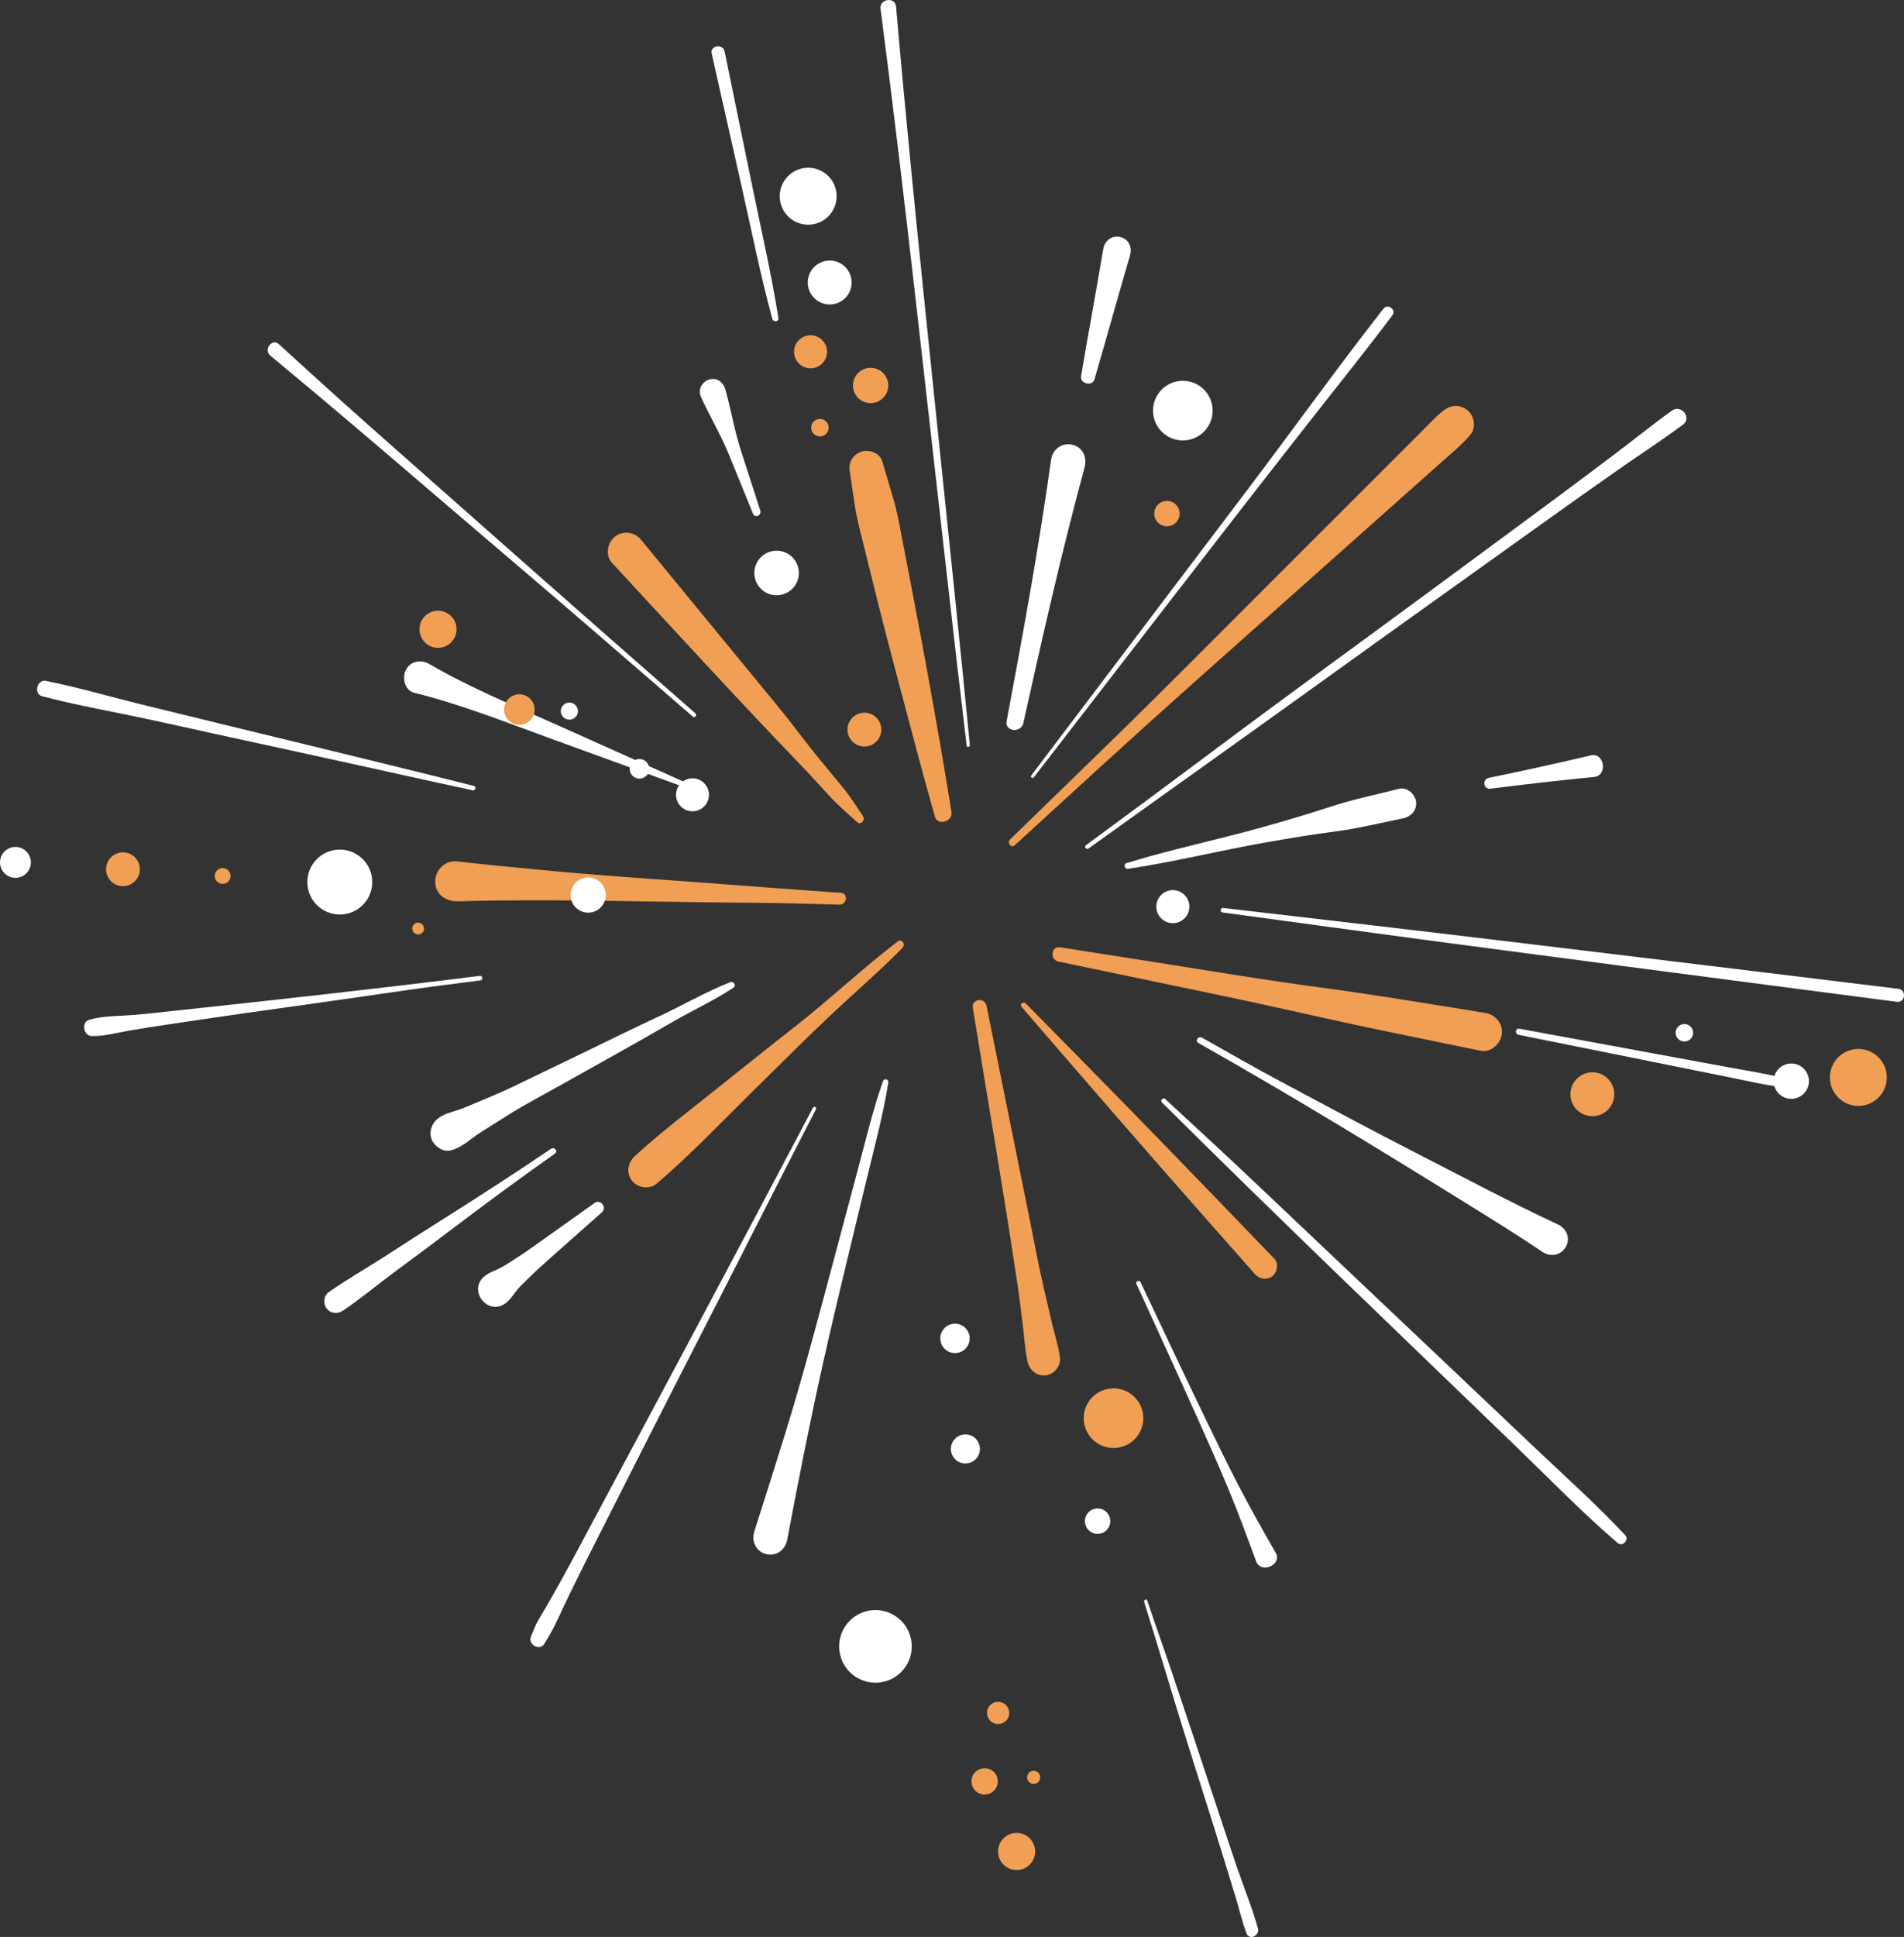 <svg id="b" xmlns="http://www.w3.org/2000/svg" viewBox="0 0 878.96 893.71" width="100%" height="100%" preserveAspectRatio="none"><rect x="0" y="0" width="878.96" height="893.71" fill="#333333" stroke="none"/><g id="c"><g><g><path d="M398.41,376.58c-2.95-4.35-5.73-8.89-9.08-12.95-3.48-4.21-6.95-8.41-10.43-12.62-6.7-8.11-12.86-16.66-19.54-24.79-13.49-16.41-26.98-32.82-40.46-49.23-7.67-9.33-15.34-18.67-23.01-28.01-2.94-3.58-8.39-4.29-12.05-1.38-3.42,2.72-4.54,8.64-1.38,12.05,29.23,31.55,58.24,63.3,88.09,94.27,4.07,4.22,7.96,8.61,11.92,12.92,4.13,4.49,8.73,8.45,13.26,12.52,1.73,1.55,3.82-1.08,2.67-2.78h0Z" fill="#F09F54" data-color-group="0"/><path d="M488.67,443.67c25.23,5.26,50.46,10.53,75.69,15.79,25.44,5.31,50.73,11.29,76.19,16.53,14.34,2.95,28.68,5.9,43.02,8.85,4.66.96,9.24-3.32,9.75-7.75.56-4.91-3.04-9-7.75-9.75-25.36-4.05-50.69-8.37-76.15-11.74-25.65-3.39-51.18-7.72-76.74-11.73-14.42-2.26-28.84-4.52-43.25-6.78-4.28-.67-4.87,5.73-.75,6.59h0Z" fill="#F09F54" data-color-group="0"/><path d="M439.25,374.68c-6.77-42.12-14.62-84.09-22.76-125.96-1.19-6.13-2.22-12.27-3.99-18.26-1.75-5.9-3.49-11.8-5.24-17.7-1.1-3.72-5.98-5.45-9.37-4.44-3.71,1.11-6.29,4.7-5.7,8.66.8,5.37,1.6,10.74,2.4,16.1.78,5.22,2.07,10.26,3.34,15.38,2.58,10.4,5.14,20.8,7.75,31.19,5.23,20.81,10.9,41.51,16.35,62.26,3.07,11.67,6.29,23.29,9.57,34.91,1.25,4.41,8.35,2.25,7.65-2.14h0Z" fill="#F09F54" data-color-group="0"/><path d="M449.08,464.96c6.84,42.28,14.19,84.51,20.51,126.88.89,5.94,1.58,11.92,2.37,17.87.8,6.11,1.07,12.45,2.38,18.46.87,3.98,4.31,7.01,8.55,6.4,4.04-.58,6.99-4.5,6.4-8.55-.78-5.36-2.53-10.62-3.76-15.91-1.19-5.12-2.38-10.23-3.57-15.35-2.46-10.59-4.43-21.3-6.58-31.95-4.23-20.93-8.46-41.86-12.69-62.79-2.42-11.99-4.84-23.98-7.27-35.96-.81-4.02-7-3.19-6.34.91h0Z" fill="#F09F54" data-color-group="0"/><path d="M388.15,411.94c-22.94-1.54-45.84-3.41-68.77-5.07-23.12-1.67-46.24-3.2-69.31-5.46-12.98-1.27-25.97-2.41-38.92-3.95-5.53-.66-10.33,3.88-10.25,9.35.08,5.98,4.99,9.21,10.52,9.05,45.61-1.28,91.22.44,136.83.69,13.09.07,26.19.54,39.28.84,3.48.08,4.19-5.21.62-5.45h0Z" fill="#F09F54" data-color-group="0"/><path d="M414.36,434.44c-16.11,12.28-30.83,26.26-46.78,38.75-16.09,12.6-31.98,25.47-48.03,38.13-9.06,7.15-17.96,14.27-26.47,22.08-3.23,2.97-4.17,7.8-1.3,11.41,2.67,3.35,8.06,4.16,11.41,1.3,15.48-13.21,29.48-28.02,43.99-42.27,14.65-14.39,29.1-29.02,44.28-42.85,8.53-7.78,17.12-15.44,25.18-23.69,1.6-1.64-.35-4.34-2.28-2.87h0Z" fill="#F09F54" data-color-group="0"/><path d="M468.41,390.02c27.25-24.92,54.43-49.91,82.02-74.46,27.28-24.27,54.56-48.54,81.84-72.81,7.55-6.71,15.09-13.43,22.64-20.14,3.77-3.36,7.55-6.71,11.32-10.07,4.34-3.86,8.89-7.54,12.61-12.02,2.62-3.16,1.83-8.24-1.02-10.89-3.09-2.87-7.5-3.08-10.93-.56-3.76,2.77-6.91,6.3-10.21,9.6-3.31,3.31-6.63,6.62-9.94,9.93-6.35,6.35-12.7,12.69-19.05,19.04-12.98,12.97-25.96,25.93-38.94,38.9-25.95,25.93-51.74,52.02-78.04,77.59-14.81,14.4-29.62,28.81-44.43,43.21-1.56,1.51.49,4.19,2.14,2.69h0Z" fill="#F09F54" data-color-group="0"/><path d="M471.6,464.58c27.84,32.22,55.68,64.42,83.89,96.33,7.95,8.99,15.9,17.99,23.85,26.98,2.05,2.31,5.53,2.91,8.04.92,2.24-1.78,3.07-5.8.92-8.04-29.65-30.79-59.35-61.53-89.35-91.98-8.46-8.59-16.92-17.18-25.38-25.77-1.11-1.13-3.05.32-1.97,1.57h0Z" fill="#F09F54" data-color-group="0"/></g><g><g><path d="M520.71,400.88c21.31-3.18,42.29-8.43,63.51-12.17,10.53-1.86,21.02-3.62,31.62-4.99,10.77-1.4,21.4-3.99,32.04-6.18,3.63-.75,6.37-3.95,5.82-7.77-.48-3.38-4.16-6.72-7.77-5.82-10.69,2.67-21.6,4.93-32.07,8.38-10.27,3.38-20.59,6.41-31,9.32-20.87,5.84-42.16,10.22-62.87,16.61-1.51.47-.77,2.85.73,2.62h0Z" fill="#fff" data-color-group="1"/><path d="M472.43,333.57c8.75-39.43,17.62-78.75,28.22-117.74,1.25-4.6-.54-9.37-5.56-10.61-4.69-1.16-9.19,2.03-9.86,6.8-5.63,40.45-12.99,80.53-20.52,120.66-.93,4.98,6.66,5.69,7.73.88h0Z" fill="#fff" data-color-group="1"/><path d="M318.47,361.95c-20.22-9.06-40.44-18.11-60.65-27.17-19.97-8.94-40.46-17.25-59.39-28.27-3.89-2.26-8.68-1.77-11.02,2.51-1.93,3.53-.65,9.52,3.84,10.63,21.69,5.38,42.57,13.7,63.54,21.33,20.98,7.63,41.96,15.26,62.94,22.89,1.25.45,1.95-1.38.74-1.92h0Z" fill="#fff" data-color-group="1"/><path d="M350.99,235.59c-2.98-9.22-5.96-18.43-8.94-27.65-2.97-9.19-4.54-18.72-7.13-28.02-.95-3.41-3.71-5.89-7.48-4.83-3.32.93-5.38,4.74-3.88,8.01,4.11,8.97,9.18,17.45,12.91,26.59,3.72,9.11,7.44,18.22,11.15,27.34.9,2.22,4.08.77,3.37-1.44h0Z" fill="#fff" data-color-group="1"/><path d="M337.12,453.17c-11.45,4.53-22.28,10.86-33.46,16.04-11.22,5.2-22.31,10.71-33.45,16.08-11.14,5.37-22.29,10.75-33.43,16.12-5.57,2.69-11.29,5.02-16.99,7.41-2.85,1.2-5.68,2.45-8.62,3.42-3.31,1.09-6.69,1.82-9.39,4.16-2.71,2.35-3.86,6.16-2.42,9.54,1.31,3.06,5.19,5.72,8.63,4.86,5.53-1.39,9.22-5.36,13.91-8.34,4.04-2.57,8.09-5.11,12.13-7.66,8.11-5.12,16.68-9.57,25.04-14.27,17.11-9.61,34.31-19.07,51.27-28.93,9.34-5.43,19.28-9.95,28.29-15.9,1.44-.95,0-3.13-1.51-2.53h0Z" fill="#fff" data-color-group="1"/><path d="M274.37,555.13c-8.26,5.88-16.53,11.76-24.79,17.64-4.15,2.95-8.26,5.89-12.59,8.58-1.83,1.14-3.63,2.39-5.53,3.43-2.65,1.44-5.49,2.17-7.86,4.14-7.81,6.5,1.72,18.51,9.82,12.36,2.46-1.87,3.81-4.45,5.81-6.73,1.42-1.62,3.06-3.08,4.58-4.61,3.59-3.61,7.39-6.95,11.19-10.33,7.59-6.73,15.18-13.45,22.77-20.18,2.65-2.34-.53-6.35-3.42-4.3h0Z" fill="#fff" data-color-group="1"/><path d="M407.66,498.75c-4.72,13.33-7.96,27.15-11.61,40.81-3.61,13.5-7.22,26.99-10.82,40.49-7.26,27.15-14.38,54.35-22.7,81.2-4.7,15.14-9.46,30.25-14.3,45.35-1.44,4.48.71,9.28,5.48,10.46,4.79,1.18,8.84-2.06,9.72-6.71,5.18-27.56,10.61-55.04,16.74-82.41,6.15-27.44,12.94-54.74,19.49-82.09,3.69-15.43,7.97-30.82,10.43-46.49.22-1.41-1.95-1.95-2.42-.6h0Z" fill="#fff" data-color-group="1"/><path d="M524.63,592.41c9.66,21.13,19.36,42.25,28.86,63.45,4.75,10.61,9.47,21.2,13.91,31.94,4.45,10.75,8.44,21.65,12.47,32.56,2.24,6.06,12.14,1.57,9.05-3.86-5.78-10.16-11.56-20.28-16.94-30.65-5.36-10.33-10.44-20.79-15.5-31.27-10.1-20.94-20.02-41.97-29.96-62.98-.57-1.2-2.45-.4-1.89.81h0Z" fill="#fff" data-color-group="1"/><path d="M553.15,481.19c42.06,23.76,83.25,48.89,124.29,74.36,11.68,7.25,23.35,14.46,34.75,22.14,3.63,2.45,8.53,1.5,10.69-2.44,2.18-4,.27-8.45-3.72-10.31-21.72-10.11-42.89-21.41-64.22-32.32-21.38-10.94-42.54-22.29-63.72-33.6-12.23-6.52-24.24-13.42-36.31-20.24-1.64-.93-3.42,1.46-1.75,2.4h0Z" fill="#fff" data-color-group="1"/><path d="M688,363.9c15.93-2.03,31.85-3.82,47.83-5.4,6.53-.64,4.83-11.44-1.43-9.97-15.67,3.69-31.35,7.14-47.11,10.38-3.16.65-2.52,5.39.72,4.98h0Z" fill="#fff" data-color-group="1"/><path d="M505.25,175.02c5.59-19.03,10.81-38.15,16.41-57.17,1.08-3.66-.5-7.51-4.45-8.49-3.83-.94-7.25,1.65-7.89,5.44-3.28,19.59-6.95,39.11-10.24,58.7-.59,3.53,5.13,5.04,6.17,1.52h0Z" fill="#fff" data-color-group="1"/></g><path d="M254.45,530c-16.89,11.41-33.94,22.47-51.2,33.31-8.54,5.37-17.01,10.86-25.49,16.33-8.64,5.58-17.63,10.66-26.04,16.57-2.39,1.68-2.6,5.4-.87,7.59,1.93,2.43,5.17,2.51,7.59.87,8.29-5.64,16.03-12.11,24.1-18.08,8.23-6.09,16.47-12.16,24.62-18.35,16.17-12.28,32.47-24.28,49.05-36.01,1.5-1.06-.27-3.23-1.77-2.22h0Z" fill="#fff" data-color-group="1"/><path d="M221.5,450.25c-46.87,5.91-93.86,11.06-140.84,16.11-6.41.69-12.81,1.44-19.24,1.96-6.63.53-13.83.35-20.23,2.19-3.76,1.08-2.7,7.43,1.1,7.53,5.72.14,11.6-1.51,17.21-2.49,5.77-1.01,11.55-1.9,17.35-2.76,11.78-1.74,23.55-3.53,35.34-5.19,23.39-3.29,46.78-6.54,70.14-9.97,13.13-1.93,26.3-3.59,39.46-5.29,1.35-.17,1.04-2.25-.3-2.08h0Z" fill="#fff" data-color-group="1"/><path d="M218.81,362.64c-51.37-12.92-102.92-25.16-154.36-37.82-14.45-3.56-28.7-7.75-43.3-10.65-4.03-.8-5.77,5.98-1.74,7.05,12.71,3.37,25.58,5.82,38.46,8.43,12.93,2.62,25.8,5.58,38.7,8.38,25.99,5.65,51.98,11.29,77.94,17.04,14.59,3.23,29.18,6.49,43.8,9.6,1.16.25,1.66-1.73.5-2.03h0Z" fill="#fff" data-color-group="1"/><path d="M320.99,329.11c-50.24-43.94-100.25-88.13-150.22-132.38-14.15-12.53-28.15-25.22-42.09-37.97-3.08-2.81-7.19,2.59-3.88,5.33,25.75,21.3,51.15,42.99,76.52,64.74,25.23,21.63,50.61,43.08,75.74,64.82,14.26,12.34,28.53,24.68,42.79,37.01.94.81,2.06-.74,1.13-1.55h0Z" fill="#fff" data-color-group="1"/><path d="M447.71,343.78c-4.28-44.4-8.97-88.76-13.56-133.13-4.57-44.18-9.22-88.35-13.54-132.55-2.44-25.02-4.78-50.05-6.96-75.09-.4-4.62-7.76-3.6-7.16,1.03,5.75,44.21,11.03,88.48,16.05,132.78,5,44.11,10.01,88.22,15.01,132.34,2.83,24.96,5.7,49.91,8.7,74.84.11.94,1.54.73,1.45-.21h0Z" fill="#fff" data-color-group="1"/><path d="M477.25,358.65c42.91-55.42,85.58-111.04,128.86-166.17,12.26-15.62,24.73-31.09,36.64-46.98,1.98-2.64-2.11-5.62-4.14-3.02-21.57,27.59-42,56.1-63.14,84.02-21.15,27.93-42.3,55.87-63.45,83.8-11.98,15.83-23.97,31.66-35.95,47.49-.57.75.61,1.61,1.18.86h0Z" fill="#fff" data-color-group="1"/><path d="M502.51,391.5c35.63-25.6,71.43-50.96,107.04-76.6,35.45-25.52,71.02-50.86,106.54-76.28,9.99-7.15,20.04-14.23,30.09-21.29,10.22-7.18,20.71-13.96,30.75-21.4,4.27-3.17-.83-9.51-5.13-6.45-8.89,6.34-17.33,13.24-26.06,19.8-8.72,6.56-17.41,13.15-26.19,19.63-17.72,13.08-35.43,26.15-53.15,39.23-35.12,25.92-70.5,51.51-105.45,77.65-19.82,14.82-39.71,29.54-59.64,44.2-1,.73.19,2.22,1.2,1.5h0Z" fill="#fff" data-color-group="1"/><path d="M375.26,511.16c-33.5,63.57-67.38,126.94-101.27,190.3-4.85,9.06-9.64,18.16-14.63,27.14-2.45,4.41-4.91,8.82-7.46,13.18-1.18,2.01-2.37,4.01-3.53,6.02-1.35,2.35-2.22,4.85-3.26,7.34-1.52,3.61,3.97,6.78,6.13,3.35,2.41-3.82,4.47-7.5,6.36-11.61,1.95-4.24,3.94-8.46,5.98-12.65,3.92-8.06,7.96-16.05,12.01-24.04,8.19-16.16,16.39-32.32,24.58-48.49,16.21-31.98,32.66-63.85,48.86-95.84,9.15-18.09,18.41-36.12,27.69-54.14.46-.89-.99-1.44-1.45-.56h0Z" fill="#fff" data-color-group="1"/><path d="M536.36,508.62c54.11,53.77,109.3,106.45,164.17,159.44,15.28,14.76,30.15,30.13,46.32,43.92,2.14,1.82,5.39-1.52,3.45-3.6-12.91-13.85-27.09-26.5-40.83-39.52-13.85-13.12-27.69-26.25-41.54-39.38-27.69-26.25-55.46-52.41-83.12-78.69-15.51-14.74-31.22-29.25-46.95-43.75-.9-.83-2.39.7-1.51,1.57h0Z" fill="#fff" data-color-group="1"/><path d="M564.38,421.01c40.49,5.49,80.97,11.03,121.49,16.37,40.51,5.34,81.02,10.68,121.53,15.96,22.77,2.97,45.53,5.93,68.3,8.9,3.86.5,4.55-5.53.68-6-40.55-4.94-81.1-9.92-121.66-14.8-40.56-4.88-81.11-9.83-121.69-14.55-22.8-2.65-45.6-5.3-68.4-7.96-1.35-.16-1.58,1.91-.24,2.09h0Z" fill="#fff" data-color-group="1"/><path d="M701.01,477.46c21.14,4.25,42.27,8.51,63.41,12.76l31.42,6.32c10.69,2.15,21.2,4.74,32.08,5.66,1.84.15,2.72-2.68.8-3.26-10.25-3.13-20.72-4.64-31.24-6.58-10.68-1.97-21.37-3.94-32.05-5.91-21.37-3.94-42.74-7.87-64.1-11.81-1.81-.33-2.1,2.46-.32,2.82h0Z" fill="#fff" data-color-group="1"/><path d="M359.33,146.68c-3.27-20.6-8.01-41.02-12.2-61.45-4.2-20.46-8.4-40.93-12.6-61.39-.78-3.81-6.83-2.92-5.98.86,4.6,20.41,9.19,40.81,13.79,61.22,4.59,20.39,8.69,40.99,14.19,61.16.47,1.71,3.1,1.45,2.81-.4h0Z" fill="#fff" data-color-group="1"/><path d="M528.18,739.12c6.24,19.86,12.13,39.84,18.31,59.73,6.12,19.69,12.49,39.3,18.55,59,1.72,5.58,3.43,11.16,5.15,16.74,1.78,5.79,3.11,11.66,5.2,17.35,1.31,3.57,6.28,1.2,5.31-2.26-2.78-9.86-6.74-19.46-10.04-29.17-3.37-9.93-6.64-19.89-9.94-29.85-6.47-19.54-13.01-39.05-19.56-58.57-3.77-11.22-7.81-22.35-11.54-33.58-.32-.96-1.73-.33-1.43.61h0Z" fill="#fff" data-color-group="1"/></g><g><path d="M465.02,793.24c1.59-2.35.98-5.54-1.36-7.13-2.35-1.59-5.54-.98-7.13,1.36-1.59,2.35-.98,5.54,1.36,7.13,2.35,1.59,5.54.98,7.13-1.36Z" fill="#F09F54" data-color-group="0"/><circle cx="454.56" cy="821.87" r="6.08" transform="translate(-461.48 614.58) rotate(-48.3)" fill="#F09F54" data-color-group="0"/><path d="M480.21,820.18c.06-1.67-1.24-3.07-2.91-3.13-1.67-.06-3.07,1.24-3.13,2.91-.06,1.67,1.24,3.07,2.91,3.13,1.67.06,3.07-1.24,3.13-2.91Z" fill="#F09F54" data-color-group="0"/><path d="M468.6,845.73c-4.72.39-8.22,4.54-7.83,9.25.39,4.72,4.54,8.22,9.25,7.83,4.72-.39,8.22-4.54,7.83-9.25-.39-4.72-4.54-8.22-9.25-7.83Z" fill="#F09F54" data-color-group="0"/><path d="M449.93,673.71c2.86-2.35,3.26-6.58.91-9.44-2.35-2.86-6.58-3.26-9.44-.91-2.86,2.35-3.26,6.58-.91,9.44,2.35,2.86,6.58,3.26,9.44.91Z" fill="#fff" data-color-group="1"/><path d="M434.08,617.56c.02,3.74,3.06,6.77,6.81,6.75,3.74-.02,6.77-3.06,6.75-6.81-.02-3.74-3.06-6.77-6.81-6.75-3.74.02-6.77,3.06-6.75,6.81Z" fill="#fff" data-color-group="1"/><circle cx="404.15" cy="759.58" r="16.76" transform="translate(-456.17 747.27) rotate(-61.16)" fill="#fff" data-color-group="1"/></g><g><path d="M102.82,400.51c-2.02-.02-3.67,1.61-3.69,3.63s1.61,3.67,3.63,3.69c2.02.02,3.67-1.61,3.69-3.63.02-2.02-1.61-3.67-3.63-3.69Z" fill="#F09F54" data-color-group="0"/><path d="M194.26,430.86c1.34-.67,1.89-2.31,1.21-3.65-.67-1.34-2.31-1.89-3.65-1.21-1.34.67-1.89,2.31-1.21,3.65.67,1.34,2.31,1.89,3.65,1.22Z" fill="#F09F54" data-color-group="0"/><path d="M55.53,408.77c4.25.68,8.25-2.22,8.93-6.47.68-4.25-2.22-8.25-6.47-8.93-4.25-.68-8.25,2.22-8.93,6.47-.68,4.25,2.22,8.25,6.47,8.93Z" fill="#F09F54" data-color-group="0"/><circle cx="156.86" cy="406.98" r="14.98" fill="#fff" data-color-group="1"/><path d="M273.33,420.9c4.38-1,7.11-5.35,6.12-9.73-1-4.38-5.35-7.11-9.73-6.12-4.38,1-7.11,5.35-6.12,9.73,1,4.38,5.35,7.11,9.73,6.12Z" fill="#fff" data-color-group="1"/><path d="M1.75,402.57c2.58,2.97,7.08,3.29,10.05.71,2.97-2.58,3.29-7.08.71-10.05-2.58-2.97-7.08-3.29-10.05-.71-2.97,2.58-3.29,7.08-.71,10.05Z" fill="#fff" data-color-group="1"/></g><g><path d="M369.15,156.59c-3.16,2.78-3.47,7.6-.69,10.76,2.78,3.16,7.6,3.47,10.76.69,3.16-2.78,3.47-7.6.69-10.76-2.78-3.16-7.6-3.47-10.76-.69Z" fill="#F09F54" data-color-group="0"/><circle cx="399.06" cy="336.62" r="7.81" transform="translate(-35.81 47.74) rotate(-6.55)" fill="#F09F54" data-color-group="0"/><path d="M382.19,195.68c-.91-2.04-3.3-2.95-5.33-2.05-2.04.91-2.95,3.3-2.05,5.33.91,2.04,3.3,2.95,5.33,2.05,2.04-.91,2.95-3.3,2.05-5.33Z" fill="#F09F54" data-color-group="0"/><path d="M408.37,172.89c-2.74-3.57-7.86-4.24-11.43-1.49-3.57,2.74-4.24,7.86-1.49,11.43,2.74,3.57,7.86,4.24,11.43,1.49,3.57-2.74,4.24-7.86,1.49-11.43Z" fill="#F09F54" data-color-group="0"/><circle cx="373.07" cy="90.52" r="13.14" transform="translate(114.48 374.26) rotate(-61.29)" fill="#fff" data-color-group="1"/><circle cx="383.02" cy="130.33" r="10.13" transform="translate(-3.78 248.97) rotate(-35.84)" fill="#fff" data-color-group="1"/><circle cx="358.5" cy="264.35" r="10.28" transform="translate(-52.51 436.02) rotate(-59.07)" fill="#fff" data-color-group="1"/></g><g><path d="M534.5,415.14c-1.76,3.83-.08,8.36,3.75,10.11,3.83,1.76,8.36.08,10.11-3.75,1.76-3.83.08-8.36-3.75-10.11-3.83-1.76-8.36-.08-10.11,3.75Z" fill="#fff" data-color-group="1"/><path d="M773.89,478.16c.91,2.04,3.3,2.95,5.33,2.05,2.04-.91,2.95-3.3,2.05-5.33-.91-2.04-3.3-2.95-5.33-2.05-2.04.91-2.95,3.3-2.05,5.33Z" fill="#fff" data-color-group="1"/><path d="M820.21,494.24c-2.55,3.71-1.6,8.79,2.11,11.33,3.71,2.55,8.79,1.6,11.33-2.11,2.55-3.71,1.6-8.79-2.11-11.33-3.71-2.55-8.79-1.6-11.33,2.11Z" fill="#fff" data-color-group="1"/><circle cx="857.88" cy="497.11" r="13.14" transform="translate(20.54 1028.09) rotate(-62.47)" fill="#F09F54" data-color-group="0"/><circle cx="735.07" cy="504.86" r="10.13" transform="translate(166.53 1191.86) rotate(-84.87)" fill="#F09F54" data-color-group="0"/></g><circle cx="506.7" cy="701.86" r="5.86" fill="#fff" data-color-group="1"/><circle cx="514.04" cy="654.35" r="13.76" fill="#F09F54" data-color-group="0"/><circle cx="538.7" cy="236.97" r="5.86" fill="#F09F54" data-color-group="0"/><circle cx="546.04" cy="189.46" r="13.76" fill="#fff" data-color-group="1"/><g><circle cx="319.69" cy="366.74" r="7.6" transform="translate(-89.55 629.84) rotate(-81.66)" fill="#fff" data-color-group="1"/><path d="M259.12,326.8c-.72,2.06.36,4.31,2.41,5.04,2.06.72,4.31-.36,5.04-2.41.72-2.06-.36-4.31-2.41-5.04-2.06-.72-4.31.36-5.04,2.41Z" fill="#fff" data-color-group="1"/><circle cx="295.19" cy="354.72" r="4.52" transform="translate(-118.46 559.31) rotate(-76.55)" fill="#fff" data-color-group="1"/><path d="M241.39,334.25c3.79-.9,6.13-4.7,5.23-8.49-.9-3.79-4.7-6.13-8.49-5.23-3.79.9-6.13,4.7-5.23,8.49.9,3.79,4.7,6.13,8.49,5.23Z" fill="#F09F54" data-color-group="0"/><path d="M197.25,297.33c3.86,2.74,9.2,1.83,11.94-2.03,2.74-3.86,1.83-9.2-2.03-11.94-3.86-2.74-9.2-1.83-11.94,2.03-2.74,3.86-1.83,9.2,2.03,11.94Z" fill="#F09F54" data-color-group="0"/></g></g></g></svg>